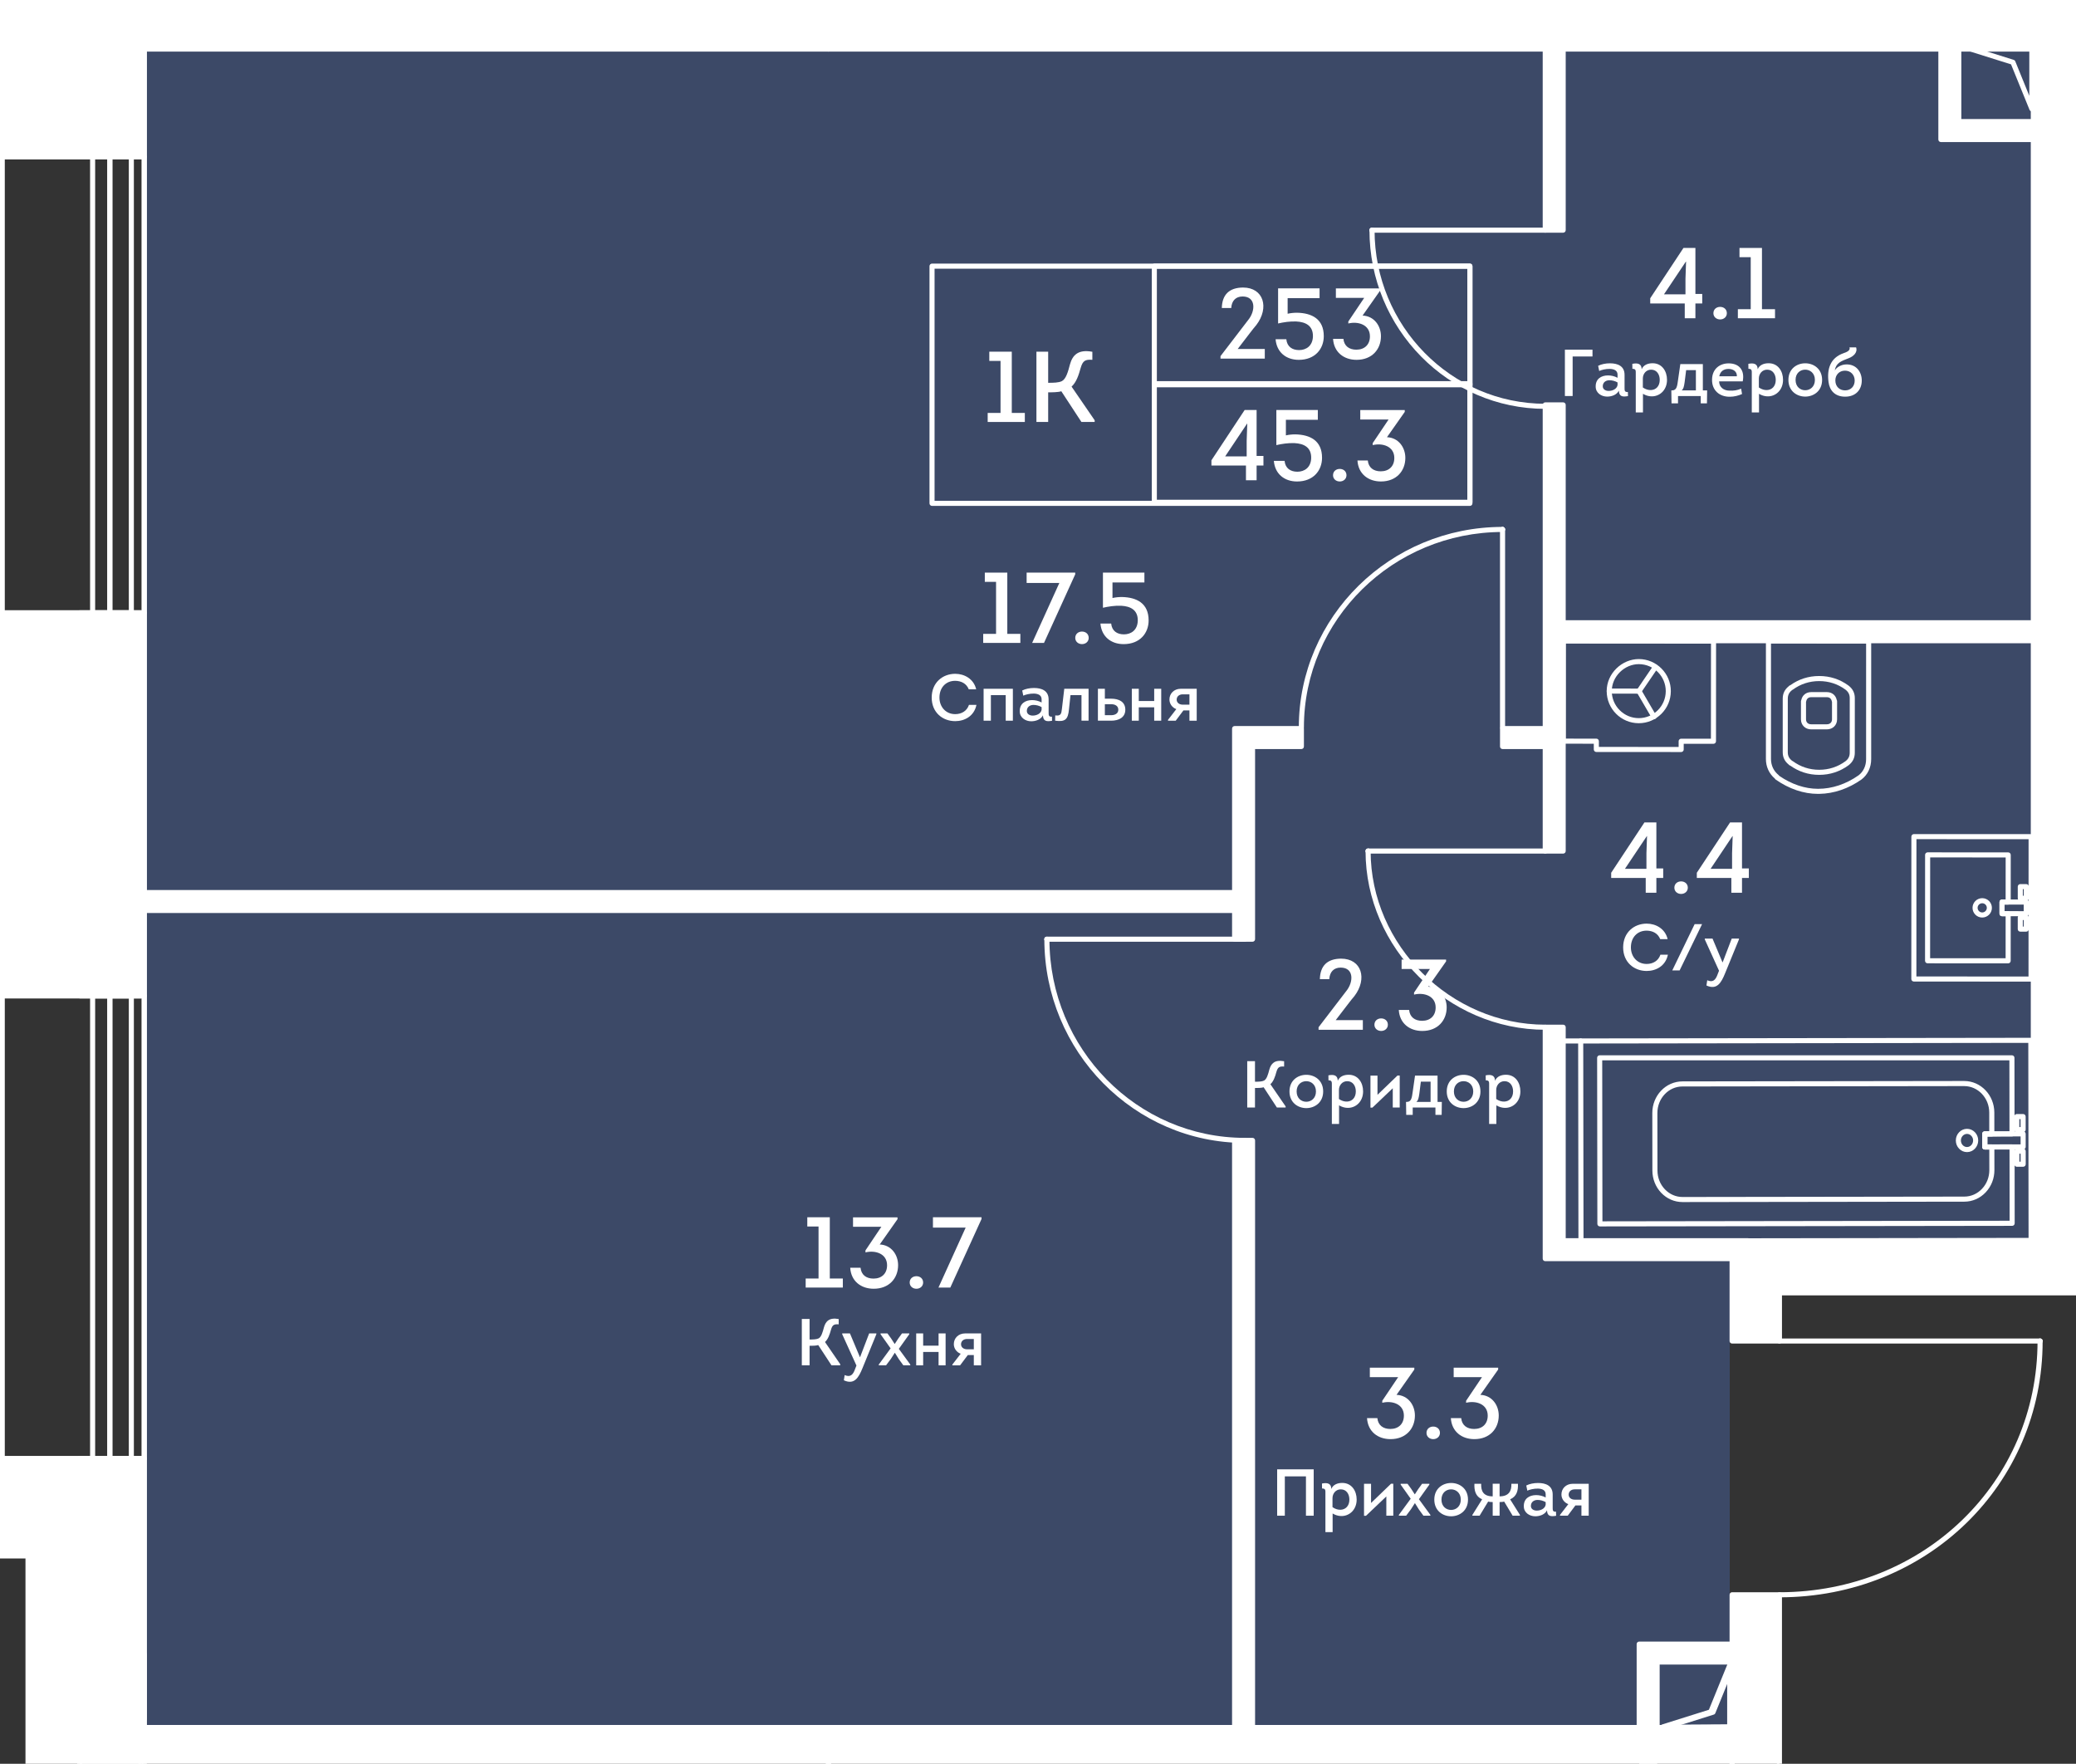 <?xml version="1.0" encoding="UTF-8"?><svg xmlns="http://www.w3.org/2000/svg" xmlns:xlink="http://www.w3.org/1999/xlink" viewBox="0 0 588.584 500"><rect x="0" y="0" width="588.584" height="500" fill="#333333" stroke="none"/><defs><clipPath id="clippath"><polygon points="588.584 0 494.462 0 28.242 0 0 0 0 441.795 7.224 441.795 7.224 500 588.584 500 588.584 365.169 588.584 365.169 588.584 0" fill="none"/></clipPath><clipPath id="clippath-1"><rect x="-46.359" y="-1486.123" width="1761.747" height="2956.139" fill="none"/></clipPath><clipPath id="clippath-2"><rect x="-46.359" y="-1486.123" width="1761.747" height="2956.139" fill="none"/></clipPath><clipPath id="clippath-3"><rect x="-46.359" y="-1486.123" width="1761.747" height="2956.139" fill="none"/></clipPath><clipPath id="clippath-5"><rect x="-46.359" y="-1486.123" width="1761.747" height="2956.139" fill="none"/></clipPath><clipPath id="clippath-6"><rect x="-46.359" y="-1486.123" width="1761.747" height="2956.139" fill="none"/></clipPath><clipPath id="clippath-7"><rect x="-46.359" y="-1486.123" width="1761.747" height="2956.139" fill="none"/></clipPath><clipPath id="clippath-8"><rect x="-46.359" y="-1486.123" width="1761.747" height="2956.139" fill="none"/></clipPath><clipPath id="clippath-9"><rect x="-46.359" y="-1486.123" width="1761.747" height="2956.139" fill="none"/></clipPath><clipPath id="clippath-10"><rect x="-46.359" y="-1486.123" width="1761.747" height="2956.139" fill="none"/></clipPath></defs><g id="Layer_1"><polygon points="489.807 1.355 40.43 1.355 40.43 138.794 40.43 279.005 40.43 279.005 40.43 408.135 40.43 408.135 40.43 489.304 290.707 489.304 490.412 489.304 490.412 354.679 580.418 354.679 580.418 1.355 489.807 1.355" fill="#44588a" opacity=".6"/></g><g id="Layer_3"><g clip-path="url(#clippath)"><g clip-path="url(#clippath-1)"><g clip-path="url(#clippath-2)"><path d="m426.014,150.802c-.203,0-.356-.051-.508-.203s-.203-.305-.203-.508.051-.356.203-.508c.254-.254.712-.254,1.017,0,.102.152.203.305.203.508s-.102.356-.203.508c-.152.152-.356.203-.508.203" fill="#fff"/><path d="m426.001,206.933c-.397,0-.722-.32-.722-.722v-56.126c0-.396.325-.717.722-.717s.722.32.722.717v56.126c0,.402-.325.722-.722.722" fill="#fff"/><path d="m368.962,206.933c-.397,0-.722-.32-.722-.722,0-31.344,25.915-56.842,57.763-56.842.397,0,.717.32.717.717,0,.402-.32.722-.717.722-31.054,0-56.319,24.858-56.319,55.404,0,.402-.325.722-.722.722" fill="#fff"/><path d="m296.794,266.956c-.152,0-.356-.051-.508-.203-.102-.152-.203-.305-.203-.508s.102-.356.203-.508c.305-.254.762-.254,1.017,0,.152.152.254.305.254.508s-.102.356-.254.508c-.102.152-.305.203-.508.203" fill="#fff"/><path d="m352.938,266.963h-56.126c-.397,0-.722-.32-.722-.722,0-.396.325-.717.722-.717h56.126c.397,0,.722.32.722.717,0,.402-.325.722-.722.722" fill="#fff"/><path d="m352.938,323.999c-31.344,0-56.847-25.91-56.847-57.757,0-.396.325-.717.722-.717s.722.32.722.717c0,31.054,24.853,56.319,55.404,56.319.397,0,.722.32.722.717,0,.402-.325.722-.722.722" fill="#fff"/><path d="m389.008,65.958c-.203,0-.407-.051-.508-.203-.152-.152-.254-.305-.254-.508s.102-.356.254-.508c.254-.254.762-.254,1.017,0,.102.102.203.305.203.508s-.102.356-.203.508c-.152.152-.356.203-.508.203" fill="#fff"/><path d="m438.126,65.963h-49.136c-.397,0-.722-.32-.722-.722,0-.396.325-.717.722-.717h49.136c.397,0,.722.32.722.717,0,.402-.325.722-.722.722" fill="#fff"/><path d="m438.126,115.901c-27.491,0-49.858-22.723-49.858-50.656,0-.397.325-.722.722-.722s.722.325.722.722c0,27.14,21.721,49.217,48.414,49.217.397,0,.722.32.722.717,0,.402-.325.722-.722.722" fill="#fff"/><path d="m387.888,241.998c-.203,0-.407-.102-.508-.203-.152-.152-.203-.356-.203-.559,0-.152.051-.356.203-.508.254-.254.762-.254,1.017,0,.102.153.203.356.203.508,0,.203-.102.407-.203.559-.152.102-.356.203-.508.203" fill="#fff"/><path d="m438.104,241.981h-50.229c-.397,0-.717-.32-.717-.722,0-.396.32-.717.717-.717h50.229c.397,0,.722.32.722.717,0,.402-.325.722-.722.722" fill="#fff"/><path d="m438.104,291.918c-27.618,0-50.946-23.195-50.946-50.656,0-.397.32-.722.717-.722s.722.325.722.722c0,26.678,22.672,49.217,49.507,49.217.397,0,.722.32.722.717,0,.402-.325.722-.722.722" fill="#fff"/><path d="m578.413,380.875c-.203,0-.356-.051-.508-.203s-.203-.305-.203-.508.051-.407.203-.508c.254-.254.712-.305,1.017,0,.102.102.203.305.203.508s-.102.356-.203.508c-.152.152-.305.203-.508.203" fill="#fff"/><path d="m578.403,380.875h-73.902c-.397,0-.722-.32-.722-.722,0-.396.325-.717.722-.717h73.902c.397,0,.722.32.722.717,0,.402-.325.722-.722.722" fill="#fff"/><path d="m504.501,452.809c-.397,0-.722-.32-.722-.722,0-.396.325-.717.722-.717,41.038,0,73.18-31.283,73.18-71.213,0-.402.325-.722.722-.722s.722.32.722.722c0,40.738-32.783,72.652-74.624,72.652" fill="#fff"/></g><g clip-path="url(#clippath-3)"><path d="m517.946,206.763h-4.438c-1.683,0-2.903-1.2-2.903-2.847v-5.099c0-.107.051-.285.107-.407.285-1.352,1.373-2.211,2.796-2.211h4.443c1.418,0,2.501.859,2.791,2.201.051.091.107.234.107.422v5.093c0,1.647-1.22,2.847-2.903,2.847m-5.902-7.803v4.956c0,.854.574,1.408,1.464,1.408h4.438c.89,0,1.464-.554,1.464-1.408v-4.946c-.02-.041-.036-.091-.051-.142-.137-.768-.661-1.19-1.408-1.19h-4.443c-.752,0-1.271.422-1.398,1.129-.01.051-.036.122-.066.193" fill="#fff"/><path d="m515.766,225.048h-.351c-4.041,0-8.189-1.403-11.987-4.067-.102-.076-.183-.173-.234-.28-1.632-1.398-2.526-3.355-2.526-5.531l.005-33.454c0-.193.076-.376.208-.513.137-.132.32-.208.513-.208h28.401c.402,0,.722.325.722.722v33.459c0,2.389-1.001,4.468-2.745,5.79-3.711,2.608-7.828,4.011-11.941,4.077-.025.005-.041.005-.066.005m-11.295-5.099c3.492,2.394,7.274,3.66,10.944,3.66h.086c3.924,0,7.874-1.322,11.422-3.807,1.362-1.027,2.15-2.694,2.15-4.545l.005-32.818-26.967-.005v32.737c0,1.815.773,3.442,2.186,4.57.071.061.132.127.173.208" fill="#fff"/><path d="m515.769,219.657c-3.014,0-5.775-.884-8.21-2.628-.056-.015-.112-.03-.142-.051-.071-.025-.132-.071-.188-.122-.051-.046-.091-.091-.122-.137-1.129-.91-1.672-2.054-1.672-3.487v-15.174c0-1.438.549-2.587,1.677-3.492.03-.046.061-.081.091-.112.061-.061.132-.112.213-.147.036-.015.091-.03.152-.046,2.409-1.738,5.175-2.623,8.205-2.623,3.06,0,5.856.905,8.301,2.699,1.22.935,1.8,2.104,1.8,3.579l-.005,15.459c0,1.479-.58,2.648-1.779,3.574-2.465,1.8-5.261,2.709-8.322,2.709m-7.651-3.975c.056.02.127.056.193.107,2.196,1.606,4.712,2.43,7.457,2.43,2.75,0,5.256-.818,7.457-2.425.829-.64,1.205-1.388,1.205-2.42l.005-15.459c0-1.027-.381-1.774-1.225-2.43-2.181-1.596-4.687-2.409-7.437-2.409-2.755,0-5.271.813-7.468,2.425-.041.036-.102.061-.168.086-.015.015-.03.03-.046.041-.839.646-1.215,1.393-1.215,2.43l-.005,15.174c0,1.037.376,1.784,1.225,2.435l.02.015Zm.254-20.44h0Z" fill="#fff"/><path d="m569.351,273.093h0l-22.85-.015c-.397,0-.717-.32-.717-.717l.015-30.017c0-.193.071-.376.208-.508.137-.137.32-.213.508-.213l22.845.015c.193,0,.376.071.513.208.132.137.208.32.208.508l-.005,13.359c0,.397-.325.717-.722.717h-1.027v1.861l1.027.005c.397,0,.717.32.717.717l-.005,13.359c0,.193-.076.376-.208.508-.137.137-.32.213-.508.213m-22.128-1.454l21.406.01.005-11.915-1.027-.005c-.397,0-.717-.32-.717-.717v-3.299c0-.397.325-.722.722-.722h1.022l.01-11.915-21.406-.015-.015,28.579Z" fill="#fff"/><path d="m574.474,264.107h-1.688c-.397,0-.717-.32-.717-.717v-3.304c0-.188.071-.376.208-.508.137-.137.32-.208.508-.208h1.688c.402,0,.722.325.722.722v3.299c0,.396-.325.717-.722.717m-.966-1.439h.244l.005-1.861h-.249v1.861Z" fill="#fff"/><path d="m574.477,255.363h0l-1.688-.005c-.397,0-.717-.32-.717-.717v-3.299c0-.397.325-.722.722-.722h1.683c.402,0,.722.325.722.722v3.299c0,.193-.076.376-.208.508-.137.137-.32.213-.513.213m-.966-1.444h.249v-1.861h-.249v1.861Z" fill="#fff"/><path d="m561.994,260.103h-.005c-1.51,0-2.74-1.23-2.74-2.745s1.23-2.745,2.745-2.745,2.745,1.235,2.745,2.745c0,1.515-1.235,2.745-2.745,2.745m0-4.051c-.722,0-1.306.585-1.306,1.306,0,.717.585,1.306,1.306,1.306s1.301-.59,1.306-1.306c0-.717-.585-1.306-1.306-1.306" fill="#fff"/><path d="m575.842,278.268h0l-33.23-.02c-.397,0-.717-.32-.717-.717l.015-40.362c0-.193.076-.376.213-.508.132-.137.315-.213.508-.213l33.225.015c.402,0,.722.325.722.722l-.015,40.362c0,.193-.076.376-.213.508-.132.137-.315.213-.508.213m-32.508-1.459l31.786.015.02-38.918-31.791-.02-.015,38.923Z" fill="#fff"/><path d="m574.474,259.734h0l-6.868-.005c-.188,0-.371-.071-.508-.208-.137-.137-.208-.32-.208-.508v-3.299c0-.397.325-.722.722-.722l6.863.005c.402,0,.722.32.722.717v3.304c0,.188-.076.371-.208.508-.137.137-.32.208-.513.208m-6.146-1.444l5.429.005v-1.861l-5.429-.005v1.861Z" fill="#fff"/><path d="m464.693,196.644c-.142,0-.28-.041-.407-.122-.33-.224-.412-.676-.188-1.002l4.626-6.802c.224-.336.676-.412,1.001-.188.33.224.417.671.193,1.002l-4.631,6.796c-.137.208-.366.315-.595.315" fill="#fff"/><path d="m464.693,196.644h0l-8.444-.02c-.397,0-.722-.325-.717-.722,0-.402.32-.722.717-.722h.005l8.438.025c.402,0,.722.32.722.722,0,.397-.325.717-.722.717" fill="#fff"/><path d="m468.929,203.892c-.249,0-.488-.127-.625-.356l-4.234-7.249c-.203-.341-.086-.783.259-.986.341-.203.788-.086.986.259l4.239,7.249c.198.341.081.783-.264.986-.112.066-.239.097-.361.097" fill="#fff"/><path d="m464.623,205.017h-.025c-5.012-.01-9.084-4.102-9.069-9.12.005-2.399.991-4.677,2.77-6.42,1.723-1.683,4.026-2.643,6.324-2.643h.025c2.42.005,4.702.961,6.415,2.684,1.713,1.723,2.659,4.011,2.648,6.431-.01,5.007-4.087,9.069-9.089,9.069m0-16.745c-1.927,0-3.863.813-5.317,2.237-1.5,1.469-2.328,3.381-2.333,5.394-.005,2.038.783,3.96,2.232,5.414,1.444,1.454,3.36,2.257,5.399,2.262h.02c4.209,0,7.635-3.421,7.651-7.635.01-4.219-3.411-7.661-7.63-7.671h-.02Z" fill="#fff"/><path d="m476.64,213.187h0l-24.049-.015c-.193,0-.376-.071-.508-.208-.137-.137-.213-.32-.213-.508v-1.622l-8.682-.01c-.397,0-.717-.32-.717-.717l.02-28.391c0-.396.32-.722.717-.722l42.614.031c.188,0,.371.076.508.208.132.137.208.32.208.513l-.02,28.386c0,.396-.32.722-.717.722l-8.438-.005v1.622c0,.188-.076.371-.213.508-.132.132-.315.208-.508.208m-23.328-1.454l22.611.015v-1.622c0-.193.071-.376.208-.508.137-.137.32-.213.508-.213l8.438.005.02-26.947-41.17-.03-.02,26.952,8.682.01c.193,0,.376.071.508.208.137.132.213.32.213.508v1.621Z" fill="#fff"/><path d="m448.238,352.533c-.402,0-.722-.32-.722-.717l-.081-56.725c0-.396.32-.717.722-.717l127.623-.178c.397,0,.717.32.717.717l.081,56.72c0,.402-.32.722-.722.722l-127.618.178Zm.64-56.72l.076,55.282,126.18-.178-.076-55.282-126.18.178Z" fill="#fff"/><path d="m557.685,326.6c-.854,0-1.652-.346-2.252-.976-.595-.62-.92-1.444-.92-2.318-.005-1.82,1.418-3.304,3.167-3.304h.005c.849,0,1.652.346,2.252.976.59.62.92,1.444.92,2.318,0,1.82-1.423,3.304-3.167,3.304h-.005Zm0-1.439v.722-.722c.951,0,1.728-.839,1.728-1.865,0-.498-.183-.971-.524-1.322-.325-.346-.752-.534-1.205-.534-.956.005-1.734.839-1.734,1.861.005.508.188.981.524,1.332.325.341.752.529,1.21.529Z" fill="#fff"/><path d="m571.814,330.756c-.193,0-.376-.076-.508-.208-.137-.137-.213-.32-.213-.513l-.005-3.701c0-.396.32-.717.722-.717l1.794-.005c.193,0,.376.076.508.208.132.137.213.32.213.513l.005,3.696c0,.402-.32.722-.722.722l-1.794.005Zm.717-3.701v2.257h.356l-.005-2.257h-.351Z" fill="#fff"/><path d="m571.799,320.949c-.193,0-.376-.076-.508-.208-.137-.137-.213-.32-.213-.513l-.005-3.701c0-.396.32-.717.722-.717l1.794-.005c.193,0,.376.076.508.208.132.137.213.32.213.513l.005,3.696c0,.402-.32.722-.722.722l-1.794.005Zm.717-3.701v2.257h.356l-.005-2.257h-.351Z" fill="#fff"/><path d="m477.022,340.762c-2.282,0-4.428-.93-6.044-2.623-1.606-1.688-2.491-3.929-2.496-6.319l-.02-16.302c-.01-4.936,3.812-8.957,8.525-8.962l79.89-.112h.01c4.707,0,8.535,4.006,8.54,8.942l.01,6.054c0,.397-.32.722-.722.722h-1.281l.005,2.257h1.281c.397,0,.722.32.722.722l.01,6.547c.005,2.384-.879,4.631-2.476,6.319-1.611,1.703-3.762,2.643-6.049,2.643l-79.895.112h-.01Zm-.036-32.767h0c-3.914.005-7.091,3.381-7.086,7.524l.02,16.302c.005,2.013.752,3.909,2.099,5.322,1.342,1.408,3.116,2.181,5.002,2.181h.01l79.895-.112c1.886,0,3.665-.783,4.997-2.196,1.352-1.418,2.089-3.309,2.089-5.327l-.01-5.825h-1.286c-.397,0-.717-.32-.717-.717l-.005-3.701c0-.193.071-.376.208-.513.137-.132.32-.208.508-.208l1.281-.005-.005-5.332c-.005-4.138-3.192-7.503-7.101-7.503h-.01l-79.89.112Z" fill="#fff"/><path d="m453.602,347.666c-.193,0-.376-.076-.508-.208-.137-.137-.213-.32-.213-.513l-.066-47.077c0-.188.076-.371.213-.508.132-.137.315-.208.508-.208h116.882c.397,0,.717.32.717.717l.03,21.569c0,.188-.076.371-.208.508-.137.132-.32.208-.513.208l-7.005.01v2.257l7.015-.005c.193,0,.376.071.508.208.132.132.213.32.213.508l.025,21.65c0,.397-.32.722-.717.722l-116.882.163Zm.656-47.077l.061,45.633,115.444-.163-.03-20.206-7.015.01c-.188,0-.371-.071-.508-.208-.132-.137-.208-.32-.208-.508l-.005-3.701c0-.193.071-.376.208-.513.137-.132.32-.208.508-.208l7.01-.01-.025-20.125h-115.439Z" fill="#fff"/><path d="m562.72,325.863c-.193,0-.376-.076-.508-.208-.137-.137-.213-.32-.213-.513l-.005-3.701c0-.396.32-.717.722-.717l10.883-.015c.188,0,.371.076.508.208.132.137.208.32.208.508l.005,3.701c0,.402-.32.722-.717.722l-10.884.015Zm.717-3.701v2.257l9.44-.01v-2.257l-9.44.01Z" fill="#fff"/><path d="m448.156,295.812h-4.972c-.397,0-.717-.32-.717-.722,0-.396.32-.717.717-.717h4.972c.397,0,.722.32.722.717,0,.402-.325.722-.722.722" fill="#fff"/></g><g clip-path="url(#clippath-5)"><path d="m40.898,1.207c-.397,0-.722-.32-.722-.722v-17.08c0-.397.325-.722.722-.722s.722.325.722.722V.485c0,.402-.325.722-.722.722" fill="#fff"/><path d="m40.898,487.991c-.397,0-.722-.32-.722-.722v-18.3c0-.397.325-.717.722-.717s.722.32.722.717v18.3c0,.402-.325.722-.722.722" fill="#fff"/><path d="m40.898,1441.03c-.397,0-.722-.32-.722-.722V-1436.692c0-.402.325-.722.722-.722s.722.32.722.722V1440.308c0,.402-.325.722-.722.722" fill="#fff"/><path d="m5.517,506.293h-28.06c-.397,0-.717-.325-.717-.722v-57.34c0-.396.32-.722.717-.722H5.517c.397,0,.722.325.722.722v57.34c0,.397-.325.722-.722.722m-27.338-1.444H4.8v-55.902h-26.622v55.902Z" fill="#fff"/><path d="m5.518,506.29h-28.06c-.249,0-.478-.127-.61-.336-.132-.213-.147-.478-.036-.702l13.873-28.355-13.873-28.35c-.178-.356-.03-.788.325-.966.361-.168.793-.03.966.33l13.384,27.349,13.384-27.349c.178-.361.61-.498.961-.33.361.178.508.61.33.966l-13.873,28.35,13.873,28.355c.112.224.097.488-.036.702-.132.208-.361.336-.61.336m-26.906-1.439H4.364l-12.876-26.312-12.876,26.312Z" fill="#fff"/><path d="m40.897,414.197H.637c-.397,0-.717-.32-.717-.722v-131.167c0-.397.32-.717.717-.717h40.26c.397,0,.722.32.722.717v131.167c0,.402-.325.722-.722.722m-39.538-1.439h38.822v-129.728H1.359v129.728Z" fill="#fff"/><path d="m31.137,414.197h-4.88c-.397,0-.717-.32-.717-.722v-131.167c0-.397.32-.717.717-.717h4.88c.397,0,.722.32.722.717v131.167c0,.402-.325.722-.722.722m-4.158-1.439h3.441v-129.728h-3.441v129.728Z" fill="#fff"/><path d="m37.237,414.197h-6.1c-.397,0-.717-.32-.717-.722v-131.167c0-.397.32-.717.717-.717h6.1c.397,0,.717.32.717.717v131.167c0,.402-.32.722-.717.722m-5.378-1.439h4.662v-129.728h-4.662v129.728Z" fill="#fff"/><path d="m40.897,174.445H.637c-.397,0-.717-.32-.717-.717V44.483c0-.402.32-.722.717-.722h40.26c.397,0,.722.32.722.722v129.245c0,.397-.325.717-.722.717m-39.538-1.439h38.822V45.2H1.359v127.806Z" fill="#fff"/><path d="m31.137,174.445h-4.88c-.397,0-.717-.32-.717-.717V44.483c0-.402.32-.722.717-.722h4.88c.397,0,.722.32.722.722v129.245c0,.397-.325.717-.722.717m-4.158-1.439h3.441V45.2h-3.441v127.806Z" fill="#fff"/><path d="m37.237,174.445h-6.1c-.397,0-.717-.32-.717-.717V44.483c0-.402.32-.722.717-.722h6.1c.397,0,.717.32.717.722v129.245c0,.397-.32.717-.717.717m-5.378-1.439h4.662V45.2h-4.662v127.806Z" fill="#fff"/><path d="m476.972,490.343c-5.704,0-5.815-.112-6.003-.3-.178-.183-.249-.437-.188-.681.056-.249.244-.442.483-.518l13.237-4.158,5.241-12.876c.127-.32.458-.503.803-.437.341.066.585.361.585.707v17.451c0,.397-.32.722-.712.722-6.349.061-10.594.091-13.446.091m-5.495-.813h.02-.02Zm4.438-.635c3.833,0,9.379-.035,13.771-.076v-13.054l-3.975,9.775c-.081.203-.249.356-.452.417l-9.343,2.938Z" fill="#fff"/><path d="m477.599,490.44c-5.704,0-5.815-.112-6.003-.3-.178-.183-.249-.437-.188-.681.056-.249.244-.442.483-.518l13.237-4.158,5.241-12.876c.127-.32.458-.508.803-.437.341.066.585.361.585.707v17.451c0,.397-.32.722-.712.722-6.349.061-10.594.091-13.446.091m-5.495-.813h.02-.02Zm4.438-.635c3.843.02,9.379-.035,13.771-.076v-13.059l-3.98,9.78c-.081.203-.244.356-.452.417l-9.338,2.938Z" fill="#fff"/><path d="m576.069,31.568c-.29,0-.554-.173-.666-.452l-5.241-12.876-13.237-4.158c-.239-.076-.427-.27-.483-.518-.061-.244.01-.498.188-.681.28-.28.402-.397,19.449-.208.391,0,.712.326.712.722v17.451c0,.346-.244.64-.585.707-.046.01-.091.015-.137.015m-14.493-17.538l9.343,2.938c.203.061.371.214.452.417l3.975,9.775v-13.054c-4.392-.041-9.928-.061-13.771-.076" fill="#fff"/></g><g clip-path="url(#clippath-6)"><rect x="234.879" y="-.734" width="341.603" height="14.64" fill="#fff"/><rect x="234.879" y="489.711" width="256.202" height="13.42" fill="#fff"/><rect x="438.103" y="-55.802" width="5.083" height="62.236" fill="#fff"/><polygon points="495.585 356.801 438.102 356.801 438.102 291.2 443.185 291.2 443.185 351.717 495.585 351.717 495.585 356.801" fill="#fff"/><rect x="438.103" y="114.781" width="5.083" height="126.48" fill="#fff"/><rect x="438.103" y="12.625" width="5.083" height="52.618" fill="#fff"/><rect x="439.378" y="176.544" width="140.51" height="5.083" fill="#fff"/><rect x="350.033" y="323.276" width="5.083" height="169.18" fill="#fff"/><polygon points="355.117 266.243 350.034 266.243 350.034 206.539 368.964 206.539 368.964 211.622 355.117 211.622 355.117 266.243" fill="#fff"/><rect x="425.999" y="206.541" width="15.87" height="5.083" fill="#fff"/><rect x="40.658" y="253.018" width="311.103" height="5.083" fill="#fff"/><polygon points="492.311 528.643 464.744 528.643 464.744 466.077 495.743 466.077 495.743 471.16 469.827 471.16 469.827 523.56 492.311 523.56 492.311 528.643" fill="#fff"/><polygon points="578.053 39.551 550.278 39.551 550.278 -25.689 581.51 -25.689 581.51 -20.606 555.361 -20.606 555.361 34.468 578.053 34.468 578.053 39.551" fill="#fff"/><path d="m495.585,357.52h-57.483c-.397,0-.717-.32-.717-.717v-65.606c0-.397.32-.717.717-.717h5.083c.402,0,.722.32.722.717v59.801h51.678c.397,0,.722.32.722.722v5.083c0,.396-.325.717-.722.717m-56.761-1.439h56.039v-3.645h-51.678c-.397,0-.717-.32-.717-.717v-59.801h-3.645v64.162Z" fill="#fff"/><path d="m443.185,241.98h-5.083c-.397,0-.717-.32-.717-.717v-28.919h-11.382c-.402,0-.722-.32-.722-.717v-5.083c0-.402.32-.722.722-.722h11.382v-91.043c0-.397.32-.717.717-.717h5.083c.402,0,.722.32.722.717v61.051h135.98c.402,0,.722.32.722.717v5.083c0,.397-.32.722-.722.722h-135.98v58.911c0,.396-.32.717-.722.717m-4.362-1.439h3.645v-58.911c0-.397.32-.717.717-.717h135.986v-3.645h-135.986c-.397,0-.717-.325-.717-.722v-61.046h-3.645v91.043c0,.397-.32.717-.722.717h-11.382v3.645h11.382c.402,0,.722.32.722.722v28.914Z" fill="#fff"/><path d="m492.312,529.362h-27.572c-.397,0-.717-.32-.717-.717v-24.792h-229.143c-.397,0-.717-.325-.717-.722v-13.42c0-.396.32-.722.717-.722h114.432v-165.708c0-.397.325-.722.722-.722h5.083c.397,0,.722.325.722.722v165.708h108.184v-22.916c0-.397.32-.717.717-.717h31.003c.397,0,.717.32.717.717v5.083c0,.402-.32.722-.717.722h-25.198v17.111h20.537c.397,0,.722.325.722.722v13.42c0,.397-.325.722-.722.722h-20.537v18.986h21.767c.397,0,.717.32.717.722v5.083c0,.396-.32.717-.717.717m-26.85-1.439h26.129v-3.645h-21.767c-.397,0-.717-.32-.717-.717v-20.43c0-.396.32-.722.717-.722h20.537v-11.976h-20.537c-.397,0-.717-.325-.717-.722v-18.554c0-.397.32-.717.717-.717h25.198v-3.645h-29.56v22.916c0,.397-.32.722-.722.722h-109.623c-.397,0-.722-.325-.722-.722v-165.713h-3.64v165.713c0,.397-.325.722-.722.722h-114.432v11.976h229.138c.402,0,.722.325.722.722v24.792Z" fill="#fff"/><path d="m355.115,266.962h-5.083c-.397,0-.717-.32-.717-.717v-7.422H40.657c-.397,0-.722-.32-.722-.717v-5.083c0-.402.325-.722.722-.722h308.658v-45.761c0-.397.32-.722.717-.722h18.93c.397,0,.722.325.722.722v5.083c0,.397-.325.722-.722.722h-13.125v53.899c0,.396-.32.717-.722.717m-4.362-1.439h3.645v-53.899c0-.397.32-.722.717-.722h13.125v-3.64h-17.487v45.761c0,.397-.32.717-.722.717H41.379v3.645h308.653c.402,0,.722.32.722.722v7.417Z" fill="#fff"/><path d="m443.185,65.962h-5.083c-.397,0-.717-.32-.717-.717V14.625h-202.507c-.397,0-.717-.32-.717-.722V-.732c0-.402.32-.722.717-.722h202.507v-54.346c0-.402.32-.722.717-.722h5.083c.402,0,.722.32.722.722V-1.453h105.648v-24.238c0-.397.325-.717.722-.717h31.232c.397,0,.722.32.722.717v5.083c0,.402-.325.722-.722.722h-25.432V-1.453h20.405c.397,0,.722.32.722.722v14.635c0,.402-.325.722-.722.722h-20.405v19.124h21.976c.397,0,.722.32.722.717v5.083c0,.402-.325.722-.722.722h-27.776c-.397,0-.722-.32-.722-.722V14.625h-105.648v50.62c0,.396-.32.717-.722.717m-4.362-1.439h3.645V13.903c0-.397.32-.717.717-.717h107.092c.397,0,.717.32.717.717v24.929h26.342v-3.645h-21.975c-.397,0-.722-.32-.722-.722V13.903c0-.397.325-.717.722-.717h20.4V-.015h-20.4c-.397,0-.722-.32-.722-.717v-19.876c0-.397.325-.717.722-.717h25.432v-3.645h-29.799V-.732c0,.397-.32.717-.717.717h-107.092c-.397,0-.717-.32-.717-.717v-54.352h-3.645V-.732c0,.397-.32.717-.722.717h-202.501v13.201h202.501c.402,0,.722.32.722.717v50.62Z" fill="#fff"/></g><g clip-path="url(#clippath-7)"><rect x="22.597" y="173.728" width="18.3" height="108.581" fill="#fff"/><path d="m40.897,283.031h-18.3c-.397,0-.722-.325-.722-.722v-108.581c0-.396.325-.722.722-.722h18.3c.397,0,.722.325.722.722v108.581c0,.397-.325.722-.722.722m-17.578-1.438h16.862v-107.142h-16.862v107.142Z" fill="#fff"/><polygon points="40.897 489.711 234.879 489.711 234.879 503.131 40.897 503.131 40.897 542.98 22.597 542.98 22.597 413.476 40.897 413.476 40.897 489.711" fill="#fff"/><path d="m40.895,543.698h-18.3c-.397,0-.717-.32-.717-.717v-129.504c0-.396.32-.722.717-.722h18.3c.402,0,.722.325.722.722v75.514h193.265c.397,0,.717.32.717.722v13.42c0,.397-.32.717-.717.717H41.617v39.132c0,.396-.32.717-.722.717m-17.578-1.439h16.862v-39.127c0-.397.32-.722.717-.722h193.265v-11.982H40.895c-.397,0-.717-.32-.717-.717v-75.514h-16.862v128.06Z" fill="#fff"/><polygon points="40.897 -.734 40.897 -64.174 22.597 -64.174 22.597 44.483 40.897 44.483 40.897 13.906 234.879 13.906 234.879 -.734 40.897 -.734" fill="#fff"/><path d="m40.895,45.199h-18.3c-.397,0-.717-.32-.717-.717v-108.657c0-.397.32-.722.717-.722h18.3c.402,0,.722.326.722.722V-1.456h193.265c.397,0,.717.325.717.722v14.64c0,.397-.32.722-.717.722H41.617v29.855c0,.396-.32.717-.722.717m-17.578-1.439h16.862V13.906c0-.397.32-.722.717-.722h193.265V-.012H40.895c-.397,0-.717-.325-.717-.722v-62.719h-16.862V43.761Z" fill="#fff"/><polygon points="576.482 -289.876 576.482 351.85 491.082 351.85 491.082 380.154 504.502 380.154 504.502 366.49 855.865 366.49 855.865 351.85 814.385 351.85 814.385 143.228 969.326 143.228 969.326 351.85 942.486 351.85 942.486 366.49 983.966 366.49 983.966 128.588 814.385 128.588 814.385 -34.757 799.744 -34.757 799.744 351.85 591.122 351.85 591.122 -120.295 799.744 -120.295 799.744 -107.129 814.385 -107.129 814.385 -120.295 909.545 -120.295 909.545 -134.935 819.265 -134.935 819.265 -289.876 909.545 -289.876 909.545 -304.516 805.844 -304.516 805.844 -134.935 591.122 -134.935 591.122 -304.516 508.162 -304.516 508.162 -318.175 493.522 -318.175 493.522 -289.876 576.482 -289.876" fill="#fff"/><path d="m504.501,380.874h-13.42c-.397,0-.717-.32-.717-.717v-28.309c0-.397.32-.717.717-.717h84.684V-289.156h-82.244c-.397,0-.717-.32-.717-.722v-28.294c0-.402.32-.722.717-.722h14.64c.397,0,.722.32.722.722v12.937h82.239c.397,0,.722.32.722.722v168.86h213.283v-168.86c0-.402.32-.722.717-.722h103.701c.396,0,.722.32.722.722v14.635c0,.402-.325.722-.722.722h-89.559v153.503h89.559c.396,0,.722.32.722.717v14.64c0,.397-.325.722-.722.722h-94.439v12.444c0,.397-.32.722-.722.722h-14.64c-.397,0-.717-.325-.717-.722v-12.444h-207.183v470.706h207.183V-34.759c0-.397.32-.722.717-.722h14.64c.402,0,.722.325.722.722V127.869h168.86c.397,0,.722.32.722.717v237.907c0,.397-.325.717-.722.717h-41.48c-.397,0-.717-.32-.717-.717v-14.645c0-.397.32-.717.717-.717h26.123v-207.183h-153.503v207.183h40.758c.397,0,.722.32.722.717v14.645c0,.397-.325.717-.722.717h-350.641v12.947c0,.396-.325.717-.722.717m-12.698-1.439h11.976v-12.942c0-.402.325-.722.722-.722h350.647v-13.201h-40.764c-.397,0-.717-.325-.717-.722v-208.622c0-.397.32-.717.717-.717h154.941c.402,0,.722.32.722.717v208.622c0,.396-.32.722-.722.722h-26.118v13.201h40.042v-236.464h-168.865c-.397,0-.717-.325-.717-.722V-34.037h-13.201v385.885c0,.396-.325.722-.722.722h-208.622c-.397,0-.722-.325-.722-.722V-120.297c0-.397.325-.717.722-.717h208.622c.397,0,.722.32.722.717v12.449h13.201v-12.449c0-.397.32-.717.717-.717h94.444v-13.202h-89.564c-.397,0-.717-.32-.717-.722v-154.941c0-.396.32-.717.717-.717h89.564v-13.201h-102.262v168.86c0,.402-.325.722-.722.722h-214.722c-.397,0-.722-.32-.722-.722v-168.86h-82.239c-.397,0-.717-.32-.717-.717v-12.942h-13.201v26.861h82.239c.397,0,.722.32.722.717V351.848c0,.396-.325.722-.722.722h-84.679v26.866Z" fill="#fff"/><rect x="491.082" y="452.089" width="13.42" height="238.345" fill="#fff"/><path d="m504.502,691.155h-13.42c-.397,0-.717-.325-.717-.722v-238.345c0-.397.32-.722.717-.722h13.42c.397,0,.717.325.717.722v238.345c0,.396-.32.722-.717.722m-12.698-1.439h11.976v-236.906h-11.976v236.906Z" fill="#fff"/><polygon points=".637 23.008 .637 44.48 39.876 44.48 39.881 44.48 39.886 44.48 39.962 -64.177 36.302 -64.177 .637 -64.177 .637 23.008" fill="#fff"/><path d="m39.885,45.199H.636c-.397,0-.717-.32-.717-.717v-108.657c0-.397.32-.722.717-.722h39.325c.188,0,.371.076.508.214.137.132.208.315.208.508l-.071,108.657c0,.396-.325.717-.722.717m-38.527-1.439h37.805l.076-107.213H1.358V43.761Z" fill="#fff"/><polygon points=".637 260.67 .637 282.31 39.876 282.31 39.881 282.31 39.886 282.31 39.962 173.728 36.302 173.728 .637 173.728 .637 194.921 .637 194.926 .637 260.67" fill="#fff"/><path d="m39.885,283.029H.636c-.397,0-.717-.32-.717-.717v-108.586c0-.397.32-.717.717-.717h39.325c.188,0,.371.071.508.208.137.137.208.32.208.508l-.071,108.586c0,.396-.325.717-.722.717m-38.527-1.439h37.805l.076-107.142H1.358v107.142Z" fill="#fff"/><path d="m39.876,413.476H.637v16.287h-30.963l-16.323,47.718,16.323,48.912H.637v16.587h39.325v-129.504h-.086ZM4.582,506.557h-28.06v-57.34H4.582v57.34Z" fill="#fff"/><path d="m39.962,543.702H.637c-.397,0-.717-.325-.717-.722v-15.865h-30.246c-.31,0-.585-.198-.681-.493l-16.323-48.912c-.051-.152-.051-.315,0-.463l16.323-47.718c.102-.295.376-.488.681-.488H-.08v-15.565c0-.397.32-.717.717-.717h39.325c.397,0,.717.32.717.717v129.504c0,.397-.32.722-.717.722m-38.603-1.444h37.881v-128.06H1.359v15.565c0,.397-.325.717-.722.717h-30.45l-16.079,47.001,16.084,48.196H.637c.397,0,.722.32.722.717v15.865Zm3.223-34.984h-28.06c-.402,0-.722-.32-.722-.722v-57.336c0-.397.32-.722.722-.722H4.582c.397,0,.717.325.717.722v57.336c0,.402-.32.722-.717.722m-27.343-1.439H3.86v-55.902h-26.622v55.902Z" fill="#fff"/></g><g clip-path="url(#clippath-8)"><polygon points="228.884 347.689 228.884 345.071 235.263 345.071 235.263 362.436 238.959 362.436 238.959 364.998 228.426 364.998 228.426 362.436 232.071 362.436 232.071 347.689 228.884 347.689" fill="#fff"/><path d="m243.985,359.389c.198,2.018,1.622,3.07,3.67,3.07,2.308,0,3.848-1.418,3.848-3.782,0-3.33-3.391-4.326-6.125-3.645v-.569l4.499-6.69h-8.027v-2.679h12.612v.518l-5.043,7.173c3.304.142,5.21,2.928,5.21,5.861,0,3.701-2.531,6.69-6.918,6.69-3.64,0-6.431-2.191-6.659-5.948h2.933Z" fill="#fff"/><path d="m257.914,363.575c0-1.113.854-1.794,1.906-1.794s1.906.681,1.906,1.794c0,1.052-.854,1.764-1.906,1.764s-1.906-.712-1.906-1.764" fill="#fff"/><polygon points="278.283 345.554 269.432 364.998 266.072 364.998 273.784 348 264.507 348 264.507 345.072 278.283 345.072 278.283 345.554" fill="#fff"/><path d="m390.509,402.015c.198,2.018,1.622,3.07,3.67,3.07,2.308,0,3.848-1.418,3.848-3.782,0-3.33-3.391-4.326-6.125-3.64v-.575l4.499-6.69h-8.027v-2.679h12.612v.518l-5.043,7.173c3.304.142,5.21,2.928,5.21,5.861,0,3.701-2.531,6.695-6.918,6.695-3.64,0-6.431-2.196-6.659-5.953h2.933Z" fill="#fff"/><path d="m404.439,406.2c0-1.113.854-1.794,1.906-1.794s1.906.681,1.906,1.794c0,1.052-.854,1.769-1.906,1.769s-1.906-.717-1.906-1.769" fill="#fff"/><path d="m414.278,402.015c.198,2.018,1.622,3.07,3.67,3.07,2.308,0,3.848-1.418,3.848-3.782,0-3.33-3.391-4.326-6.125-3.64v-.575l4.499-6.69h-8.027v-2.679h12.612v.518l-5.043,7.173c3.304.142,5.21,2.928,5.21,5.861,0,3.701-2.531,6.695-6.918,6.695-3.64,0-6.431-2.196-6.659-5.953h2.933Z" fill="#fff"/><polygon points="279.213 164.945 279.213 162.327 285.588 162.327 285.588 179.692 289.289 179.692 289.289 182.254 278.756 182.254 278.756 179.692 282.401 179.692 282.401 164.945 279.213 164.945" fill="#fff"/><polygon points="304.844 162.811 295.994 182.255 292.634 182.255 300.345 165.256 291.068 165.256 291.068 162.328 304.844 162.328 304.844 162.811" fill="#fff"/><path d="m304.856,180.831c0-1.113.854-1.794,1.906-1.794s1.906.681,1.906,1.794c0,1.052-.854,1.764-1.906,1.764s-1.906-.712-1.906-1.764" fill="#fff"/><path d="m315.408,169.527c.879-.198,1.764-.285,2.674-.285,4.189.086,7.574,1.769,7.574,6.634,0,3.589-2.45,6.72-7.086,6.72-3.589,0-6.268-2.14-6.578-5.836h3.045c.198,2.079,1.652,3.07,3.614,3.07,1.993,0,3.843-1.164,3.929-3.869.056-3.106-2.135-4.102-4.697-4.239-1.794-.086-3.731.224-5.18.564v-9.963h11.758v2.791h-9.053v4.412Z" fill="#fff"/><path d="m376.882,277.569h-2.674c.086-3.787,2.104-5.78,6.003-5.81,5.866,0,7.518,5.724,3.787,10.619-1.052,1.2-2.333,2.989-5.297,6.807h7.691v2.73h-12.556v-.712l7.828-10.218c2.135-2.593,2.247-6.69-1.566-6.69-1.937,0-3.106,1.225-3.218,3.274" fill="#fff"/><path d="m389.675,290.493c0-1.113.854-1.794,1.906-1.794s1.906.681,1.906,1.794c0,1.052-.854,1.764-1.906,1.764s-1.906-.712-1.906-1.764" fill="#fff"/><path d="m399.515,286.309c.198,2.018,1.622,3.07,3.67,3.07,2.308,0,3.848-1.418,3.848-3.782,0-3.33-3.391-4.326-6.125-3.645v-.569l4.499-6.69h-8.027v-2.679h12.612v.518l-5.043,7.173c3.304.142,5.21,2.928,5.21,5.861,0,3.701-2.531,6.69-6.918,6.69-3.64,0-6.431-2.191-6.659-5.948h2.933Z" fill="#fff"/><path d="m480.678,90.213h-3.019v-4.184h-9.791v-1.479l9.425-14.264h3.385v13.039h1.937v2.704h-1.937v4.184Zm-2.704-16.053l-6.207,9.277h6.095v-4.407l.168-4.87h-.056Z" fill="#fff"/><path d="m485.783,88.791c0-1.113.854-1.794,1.906-1.794s1.906.681,1.906,1.794c0,1.052-.854,1.764-1.906,1.764s-1.906-.712-1.906-1.764" fill="#fff"/><polygon points="493.175 72.906 493.175 70.288 499.549 70.288 499.549 87.653 503.25 87.653 503.25 90.215 492.717 90.215 492.717 87.653 496.362 87.653 496.362 72.906 493.175 72.906" fill="#fff"/><path d="m469.611,253.072h-3.019v-4.184h-9.791v-1.479l9.425-14.264h3.385v13.039h1.937v2.704h-1.937v4.184Zm-2.704-16.053l-6.207,9.277h6.095v-4.407l.168-4.87h-.056Z" fill="#fff"/><path d="m474.715,251.651c0-1.113.854-1.794,1.906-1.794s1.906.681,1.906,1.794c0,1.052-.854,1.764-1.906,1.764s-1.906-.712-1.906-1.764" fill="#fff"/><path d="m493.891,253.072h-3.019v-4.184h-9.791v-1.479l9.425-14.264h3.385v13.039h1.937v2.704h-1.937v4.184Zm-2.704-16.053l-6.207,9.277h6.095v-4.407l.168-4.87h-.056Z" fill="#fff"/></g><g clip-path="url(#clippath-9)"><path d="m229.529,379.725c.991,0,1.988-.02,2.572-.32.768-.412,1.139-1.744,1.5-3.116.473-1.688,1.484-2.872,4.184-2.364v1.5c-1.312-.091-1.784.152-2.176,1.505-.397,1.423-.829,2.699-1.708,3.507l4.316,6.288v.32h-2.476l-3.757-5.744c-.559.208-1.82.208-2.455.208v5.536h-2.201v-13.14h2.201v5.82Z" fill="#fff"/><path d="m244.546,387.815c-1.093,2.684-2.308,4.845-5.297,3.472l.229-1.479c1.611.712,2.364-.097,2.908-1.596l.432-1.108-4.036-8.881v-.224h2.196l2.821,6.72h.051l2.572-6.72h2.043v.224l-3.919,9.592Z" fill="#fff"/><polygon points="253.67 383.515 252.562 385.244 251.215 387.043 249.146 387.043 249.146 386.82 252.506 382.24 249.654 378.224 249.654 378 251.611 378 252.643 379.423 253.634 380.964 253.69 380.964 254.666 379.464 255.734 378 257.798 378 257.798 378.224 254.834 382.372 258.082 386.82 258.082 387.043 256.11 387.043 254.783 385.208 253.731 383.515 253.67 383.515" fill="#fff"/><polygon points="268.096 377.998 268.096 387.046 266.103 387.046 266.103 383.254 261.732 383.254 261.732 387.046 259.759 387.046 259.759 377.998 261.732 377.998 261.732 381.47 266.103 381.47 266.103 377.998 268.096 377.998" fill="#fff"/><path d="m272.378,383.764c-1.129-.396-1.952-1.484-1.952-2.725,0-1.652,1.24-3.025,3.192-3.04h4.54v9.048h-2.064v-2.913h-1.708l-2.181,2.913h-2.191v-.229l2.364-3.055Zm3.716-1.261v-2.928h-1.896c-1.032,0-1.728.62-1.728,1.5,0,.844.717,1.428,1.728,1.428h1.896Z" fill="#fff"/><polygon points="372.457 416.531 372.457 429.671 370.261 429.671 370.261 418.523 364.272 418.523 364.272 429.671 362.097 429.671 362.097 416.531 372.457 416.531" fill="#fff"/><path d="m380.548,420.381c2.664,0,4.092,2.237,4.092,4.712,0,2.908-2.099,4.789-4.524,4.672-.747-.036-1.54-.264-2.293-.717v5.282h-2.043v-10.812c0-1.052.097-1.561-.956-1.561l-.02-1.403c1.5-.305,2.648-.061,2.648,1.535.524-1.261,1.8-1.708,3.096-1.708m-2.76,6.868c.752.529,1.581.773,2.313.737,1.367-.056,2.476-1.052,2.476-2.892,0-1.505-.808-2.892-2.44-2.892-1.408,0-2.349,1.164-2.349,2.516v2.531Z" fill="#fff"/><polygon points="387.29 429.69 386.726 429.69 386.726 420.627 388.719 420.627 388.719 426.066 394.387 420.606 395.022 420.606 395.022 429.67 393.05 429.67 393.05 424.211 387.29 429.69" fill="#fff"/><polygon points="401.125 426.141 400.017 427.87 398.67 429.669 396.601 429.669 396.601 429.445 399.961 424.865 397.11 420.849 397.11 420.626 399.062 420.626 400.094 422.049 401.09 423.589 401.146 423.589 402.122 422.09 403.189 420.626 405.253 420.626 405.253 420.849 402.29 424.998 405.538 429.445 405.538 429.669 403.565 429.669 402.234 427.834 401.181 426.141 401.125 426.141" fill="#fff"/><path d="m411.42,429.837c-2.384,0-4.768-1.571-4.768-4.728,0-3.111,2.328-4.672,4.692-4.712,2.42-.036,4.86,1.54,4.86,4.712,0,3.157-2.404,4.728-4.784,4.728m.036-1.8c1.352-.015,2.704-.991,2.704-2.928,0-1.972-1.428-2.943-2.816-2.908-1.352.036-2.664.996-2.664,2.908,0,1.972,1.388,2.948,2.776,2.928" fill="#fff"/><path d="m428.503,420.626h1.861c.091,1.932-.341,3.584-2.216,4.407l2.776,4.412v.224h-2.064l-2.399-3.995c-.3.076-.64.132-1.296.132v3.863h-1.957v-3.863c-.691,0-.991-.056-1.291-.132l-2.42,3.995h-2.049v-.224l2.76-4.412c-1.861-.824-2.272-2.476-2.181-4.407h1.916c-.091,2.064.64,3.563,3.264,3.563v-3.584h1.957v3.584c2.587,0,3.436-1.5,3.34-3.563" fill="#fff"/><path d="m435.277,429.839c-1.652,0-3.248-1.047-3.248-2.816-.056-2.155,1.525-3.192,3.513-3.192.884,0,1.876.229,2.684.676v-.9c0-2.379-4.072-1.591-5.2-1.032l-.3-1.464c.92-.473,2.14-.712,3.34-.712,2.196,0,4.148.768,4.148,3.264v3.568c0,.844-.036,1.393.94,1.296l.036,1.164c-1.423.244-2.531.244-2.587-1.54-.6,1.2-2.049,1.688-3.325,1.688m2.948-4.016c-.676-.391-1.54-.635-2.349-.62-.991.02-1.84.6-1.84,1.708,0,.905.829,1.317,1.652,1.317,1.073,0,2.328-.508,2.537-1.657v-.747Z" fill="#fff"/><path d="m444.649,426.389c-1.129-.396-1.952-1.484-1.952-2.725,0-1.647,1.235-3.025,3.192-3.04h4.54v9.048h-2.064v-2.913h-1.708l-2.176,2.913h-2.196v-.224l2.364-3.06Zm3.716-1.261v-2.928h-1.896c-1.032,0-1.723.62-1.723,1.505,0,.844.712,1.423,1.723,1.423h1.896Z" fill="#fff"/><path d="m270.834,191.012c2.572,0,5.236,1.429,5.932,4.392h-2.104c-.656-1.637-2.12-2.384-3.843-2.405-2.689,0-4.468,1.952-4.468,4.753,0,2.608,1.779,4.692,4.468,4.692,1.8,0,3.319-.884,3.904-2.628h2.12c-.661,3.208-3.36,4.616-6.024,4.616-3.568,0-6.664-2.46-6.664-6.68,0-4.245,3.096-6.741,6.68-6.741" fill="#fff"/><polygon points="287.166 195.255 287.166 204.303 285.138 204.303 285.138 197.054 280.934 197.054 280.934 204.303 278.87 204.303 278.87 195.255 287.166 195.255" fill="#fff"/><path d="m292.367,204.47c-1.652,0-3.248-1.052-3.248-2.816-.056-2.155,1.525-3.192,3.513-3.192.884,0,1.876.229,2.684.676v-.9c0-2.384-4.072-1.596-5.2-1.032l-.3-1.464c.92-.473,2.14-.712,3.34-.712,2.196,0,4.148.768,4.148,3.264v3.568c0,.844-.036,1.388.94,1.296l.036,1.164c-1.423.244-2.531.244-2.587-1.54-.6,1.2-2.049,1.688-3.325,1.688m2.948-4.016c-.676-.396-1.54-.635-2.349-.62-.991.02-1.84.6-1.84,1.708,0,.9.829,1.317,1.652,1.317,1.073,0,2.328-.508,2.537-1.657v-.747Z" fill="#fff"/><path d="m303.504,197.057l-.432,4.036c-.264,2.816-1.032,3.619-3.924,3.208l.036-1.5c1.581.224,1.728-.452,1.881-1.784l.676-5.759h6.888v9.043h-2.008v-7.244h-3.116Z" fill="#fff"/><path d="m311.276,204.299v-9.043h1.972v2.811h1.82c2.064,0,3.98.808,3.98,3.121,0,2.267-1.952,3.111-4.001,3.111h-3.772Zm1.972-4.672v3.116h1.784c1.108,0,2.028-.488,2.028-1.556,0-1.073-.92-1.561-2.028-1.561h-1.784Z" fill="#fff"/><polygon points="329.228 195.255 329.228 204.303 327.236 204.303 327.236 200.511 322.864 200.511 322.864 204.303 320.891 204.303 320.891 195.255 322.864 195.255 322.864 198.727 327.236 198.727 327.236 195.255 329.228 195.255" fill="#fff"/><path d="m333.51,201.02c-1.129-.396-1.952-1.484-1.952-2.725,0-1.652,1.24-3.025,3.192-3.04h4.54v9.048h-2.064v-2.913h-1.708l-2.176,2.913h-2.196v-.229l2.364-3.055Zm3.716-1.261v-2.928h-1.896c-1.032,0-1.723.62-1.723,1.5,0,.844.712,1.428,1.723,1.428h1.896Z" fill="#fff"/><path d="m355.809,306.645c.996,0,1.988-.02,2.572-.32.768-.412,1.144-1.744,1.5-3.116.473-1.688,1.484-2.872,4.189-2.364v1.5c-1.317-.091-1.784.152-2.181,1.505-.391,1.423-.824,2.699-1.708,3.507l4.316,6.288v.32h-2.476l-3.757-5.744c-.559.208-1.82.208-2.455.208v5.536h-2.196v-13.14h2.196v5.82Z" fill="#fff"/><path d="m370.359,314.13c-2.384,0-4.768-1.576-4.768-4.728,0-3.116,2.328-4.677,4.692-4.712,2.42-.036,4.86,1.54,4.86,4.712,0,3.152-2.404,4.728-4.784,4.728m.036-1.8c1.352-.015,2.704-.996,2.704-2.928,0-1.972-1.428-2.948-2.816-2.908-1.352.036-2.664.991-2.664,2.908,0,1.972,1.388,2.948,2.776,2.928" fill="#fff"/><path d="m382.373,304.674c2.664,0,4.092,2.232,4.092,4.712,0,2.908-2.099,4.784-4.524,4.672-.747-.036-1.54-.264-2.293-.717v5.277h-2.043v-10.812c0-1.047.097-1.556-.956-1.556l-.02-1.408c1.5-.3,2.648-.056,2.648,1.54.524-1.261,1.8-1.708,3.096-1.708m-2.76,6.868c.752.529,1.581.773,2.313.732,1.367-.056,2.476-1.047,2.476-2.887,0-1.505-.808-2.892-2.44-2.892-1.408,0-2.349,1.164-2.349,2.511v2.537Z" fill="#fff"/><polygon points="389.115 313.984 388.55 313.984 388.55 304.915 390.543 304.915 390.543 310.36 396.211 304.895 396.846 304.895 396.846 313.964 394.874 313.964 394.874 308.499 389.115 313.984" fill="#fff"/><path d="m398.69,316.049l-.056-3.68h.224c1.337,0,1.444-1.296,1.672-2.887l.656-4.565h6.385v7.452h1.215l-.051,3.68h-1.764v-2.084h-6.441v2.084h-1.84Zm6.908-9.425h-2.76l-.432,3.436c-.203,1.367-.356,1.932-.844,2.308h4.036v-5.744Z" fill="#fff"/><path d="m414.95,314.13c-2.389,0-4.768-1.576-4.768-4.728,0-3.116,2.328-4.677,4.692-4.712,2.42-.036,4.86,1.54,4.86,4.712,0,3.152-2.404,4.728-4.784,4.728m.036-1.8c1.352-.015,2.704-.996,2.704-2.928,0-1.972-1.428-2.948-2.816-2.908-1.352.036-2.664.991-2.664,2.908,0,1.972,1.388,2.948,2.776,2.928" fill="#fff"/><path d="m426.964,304.674c2.664,0,4.092,2.232,4.092,4.712,0,2.908-2.099,4.784-4.524,4.672-.747-.036-1.54-.264-2.288-.717v5.277h-2.049v-10.812c0-1.047.097-1.556-.956-1.556l-.02-1.408c1.5-.3,2.648-.056,2.648,1.54.524-1.261,1.8-1.708,3.096-1.708m-2.76,6.868c.752.529,1.581.773,2.313.732,1.367-.056,2.476-1.047,2.476-2.887,0-1.505-.808-2.892-2.44-2.892-1.408,0-2.349,1.164-2.349,2.511v2.537Z" fill="#fff"/><polygon points="445.873 101.055 445.873 112.264 443.677 112.264 443.677 99.124 451.5 99.124 451.5 101.055 445.873 101.055" fill="#fff"/><path d="m455.655,112.431c-1.652,0-3.248-1.052-3.248-2.816-.056-2.155,1.525-3.192,3.513-3.192.884,0,1.876.229,2.684.676v-.9c0-2.384-4.072-1.596-5.2-1.032l-.3-1.464c.92-.473,2.14-.712,3.34-.712,2.196,0,4.148.768,4.148,3.264v3.568c0,.844-.036,1.388.94,1.296l.036,1.164c-1.423.244-2.531.244-2.587-1.54-.6,1.2-2.049,1.688-3.325,1.688m2.948-4.016c-.676-.396-1.54-.635-2.349-.62-.991.02-1.84.6-1.84,1.708,0,.9.829,1.317,1.652,1.317,1.073,0,2.328-.508,2.537-1.657v-.747Z" fill="#fff"/><path d="m468.537,102.972c2.664,0,4.092,2.232,4.092,4.712,0,2.908-2.099,4.784-4.524,4.672-.747-.036-1.54-.264-2.293-.717v5.277h-2.043v-10.812c0-1.047.097-1.556-.956-1.556l-.02-1.408c1.5-.3,2.648-.056,2.648,1.54.524-1.261,1.8-1.708,3.096-1.708m-2.76,6.868c.752.529,1.581.773,2.313.732,1.367-.056,2.476-1.047,2.476-2.887,0-1.505-.808-2.892-2.44-2.892-1.408,0-2.349,1.164-2.349,2.511v2.537Z" fill="#fff"/><path d="m473.908,114.347l-.056-3.68h.224c1.337,0,1.444-1.296,1.672-2.887l.656-4.565h6.385v7.452h1.215l-.051,3.68h-1.764v-2.084h-6.441v2.084h-1.84Zm6.908-9.425h-2.76l-.432,3.437c-.203,1.367-.356,1.932-.844,2.308h4.036v-5.744Z" fill="#fff"/><path d="m494.092,108.116h-6.685c0,1.647,1.296,2.623,2.948,2.623,1.123.056,2.211-.091,3.284-.559l.264,1.52c-1.057.468-2.272.768-3.416.768-2.989.056-5.185-1.855-5.088-4.916.056-3.025,2.232-4.545,4.692-4.545,3.172,0,4.601,2.104,4.001,5.109m-6.649-1.449h4.992c.061-1.373-1.067-2.084-2.364-2.084-1.352,0-2.343.661-2.628,2.084" fill="#fff"/><path d="m501.433,102.972c2.664,0,4.092,2.232,4.092,4.712,0,2.908-2.099,4.784-4.524,4.672-.747-.036-1.54-.264-2.288-.717v5.277h-2.049v-10.812c0-1.047.097-1.556-.956-1.556l-.02-1.408c1.5-.3,2.648-.056,2.648,1.54.524-1.261,1.8-1.708,3.096-1.708m-2.76,6.868c.752.529,1.581.773,2.313.732,1.367-.056,2.476-1.047,2.476-2.887,0-1.505-.808-2.892-2.44-2.892-1.408,0-2.349,1.164-2.349,2.511v2.537Z" fill="#fff"/><path d="m511.817,112.428c-2.389,0-4.768-1.576-4.768-4.728,0-3.116,2.328-4.677,4.692-4.712,2.42-.035,4.86,1.54,4.86,4.712,0,3.152-2.404,4.728-4.784,4.728m.036-1.8c1.352-.015,2.704-.996,2.704-2.928,0-1.972-1.428-2.948-2.816-2.908-1.352.035-2.664.991-2.664,2.908,0,1.972,1.388,2.948,2.776,2.928" fill="#fff"/><path d="m527.846,107.87c0,2.532-1.632,4.58-4.712,4.58-2.964,0-4.407-1.84-4.707-4.112-.493-3.716.468-6.888,4.26-8.22.732-.244,2.043-.732,1.672-1.652h1.876c.503,1.464-.788,2.572-2.049,3.06-2.232.864-3.619,1.332-3.996,3.492.544-.961,1.896-1.693,3.228-1.708,2.837-.097,4.428,2.099,4.428,4.56m-4.728,2.796c1.672,0,2.74-1.2,2.72-2.816-.015-1.556-1.108-2.776-2.755-2.776-1.657,0-2.745,1.256-2.725,2.776,0,1.764,1.22,2.816,2.76,2.816" fill="#fff"/><path d="m466.872,261.832c2.572,0,5.236,1.429,5.932,4.392h-2.104c-.656-1.637-2.12-2.384-3.843-2.405-2.689,0-4.468,1.952-4.468,4.753,0,2.608,1.779,4.692,4.468,4.692,1.8,0,3.319-.884,3.904-2.628h2.12c-.661,3.208-3.36,4.616-6.024,4.616-3.568,0-6.664-2.46-6.664-6.68,0-4.245,3.096-6.741,6.68-6.741" fill="#fff"/><polygon points="480.461 261.981 482.566 261.981 476.202 275.101 474.117 275.101 480.461 261.981" fill="#fff"/><path d="m489.102,275.891c-1.088,2.684-2.308,4.845-5.297,3.472l.229-1.479c1.611.712,2.364-.097,2.908-1.596l.432-1.108-4.036-8.881v-.224h2.196l2.821,6.72h.051l2.572-6.72h2.049v.224l-3.924,9.592Z" fill="#fff"/></g><g clip-path="url(#clippath-10)"><path d="m416.747,143.411h-152.501c-.397,0-.717-.325-.717-.722v-67.243c0-.397.32-.722.717-.722h152.501c.397,0,.717.325.717.722v67.243c0,.397-.32.722-.717.722m-151.78-1.439h151.058v-65.804h-151.058v65.804Z" fill="#fff"/><polygon points="280.484 102.312 280.484 99.694 286.859 99.694 286.859 117.058 290.559 117.058 290.559 119.621 280.027 119.621 280.027 117.058 283.671 117.058 283.671 102.312 280.484 102.312" fill="#fff"/><path d="m297.176,108.517c1.505,0,3.014-.025,3.899-.483,1.169-.625,1.733-2.649,2.277-4.728.712-2.562,2.247-4.351,6.349-3.584v2.277c-1.993-.142-2.704.229-3.304,2.277-.595,2.16-1.25,4.097-2.587,5.322l6.547,9.537v.483h-3.757l-5.699-8.708c-.854.31-2.76.31-3.726.31v8.398h-3.33v-19.927h3.33v8.825Z" fill="#fff"/><path d="m356.272,136.147h-3.019v-4.184h-9.791v-1.479l9.425-14.264h3.385v13.039h1.937v2.704h-1.937v4.184Zm-2.704-16.053l-6.207,9.277h6.095v-4.407l.168-4.87h-.056Z" fill="#fff"/><path d="m364.574,123.422c.879-.198,1.764-.285,2.674-.285,4.189.087,7.574,1.769,7.574,6.634,0,3.589-2.45,6.72-7.086,6.72-3.589,0-6.268-2.14-6.578-5.836h3.045c.198,2.079,1.652,3.07,3.614,3.07,1.993,0,3.843-1.164,3.929-3.868.056-3.106-2.135-4.102-4.697-4.24-1.794-.086-3.731.224-5.18.564v-9.963h11.758v2.791h-9.053v4.412Z" fill="#fff"/><path d="m377.94,134.725c0-1.113.854-1.794,1.906-1.794s1.906.681,1.906,1.794c0,1.052-.854,1.764-1.906,1.764s-1.906-.712-1.906-1.764" fill="#fff"/><path d="m387.796,130.541c.198,2.018,1.622,3.07,3.67,3.07,2.308,0,3.848-1.418,3.848-3.782,0-3.33-3.391-4.326-6.125-3.645v-.569l4.499-6.69h-8.027v-2.679h12.612v.518l-5.043,7.173c3.304.142,5.21,2.928,5.21,5.861,0,3.701-2.531,6.69-6.918,6.69-3.64,0-6.431-2.191-6.659-5.948h2.933Z" fill="#fff"/><path d="m349.083,87.32h-2.674c.086-3.787,2.104-5.78,6.003-5.81,5.866,0,7.518,5.724,3.787,10.619-1.052,1.2-2.333,2.989-5.297,6.807h7.691v2.73h-12.556v-.712l7.828-10.217c2.135-2.593,2.247-6.69-1.566-6.69-1.937,0-3.106,1.225-3.218,3.274" fill="#fff"/><path d="m365.068,88.94c.879-.198,1.764-.285,2.674-.285,4.189.087,7.574,1.769,7.574,6.634,0,3.589-2.45,6.72-7.086,6.72-3.589,0-6.268-2.14-6.578-5.836h3.045c.198,2.079,1.652,3.07,3.614,3.07,1.993,0,3.843-1.164,3.929-3.868.056-3.106-2.135-4.102-4.697-4.24-1.794-.086-3.731.224-5.18.564v-9.963h11.758v2.791h-9.053v4.412Z" fill="#fff"/><path d="m380.881,96.059c.198,2.018,1.622,3.07,3.67,3.07,2.308,0,3.848-1.418,3.848-3.782,0-3.33-3.391-4.326-6.125-3.645v-.569l4.499-6.69h-8.027v-2.679h12.612v.518l-5.043,7.173c3.304.142,5.21,2.928,5.21,5.861,0,3.701-2.531,6.69-6.918,6.69-3.64,0-6.431-2.191-6.659-5.948h2.933Z" fill="#fff"/><path d="m416.747,109.789h-89.473c-.402,0-.722-.325-.722-.722v-33.621c0-.397.32-.722.722-.722h89.473c.397,0,.717.325.717.722v33.621c0,.397-.32.722-.717.722m-88.756-1.444h88.034v-32.183h-88.034v32.183Z" fill="#fff"/><path d="m416.747,143.111h-89.473c-.402,0-.722-.32-.722-.717v-33.627c0-.397.32-.717.722-.717h89.473c.397,0,.717.32.717.717v33.627c0,.397-.32.717-.717.717m-88.756-1.438h88.034v-32.183h-88.034v32.183Z" fill="#fff"/></g></g></g></g></svg>